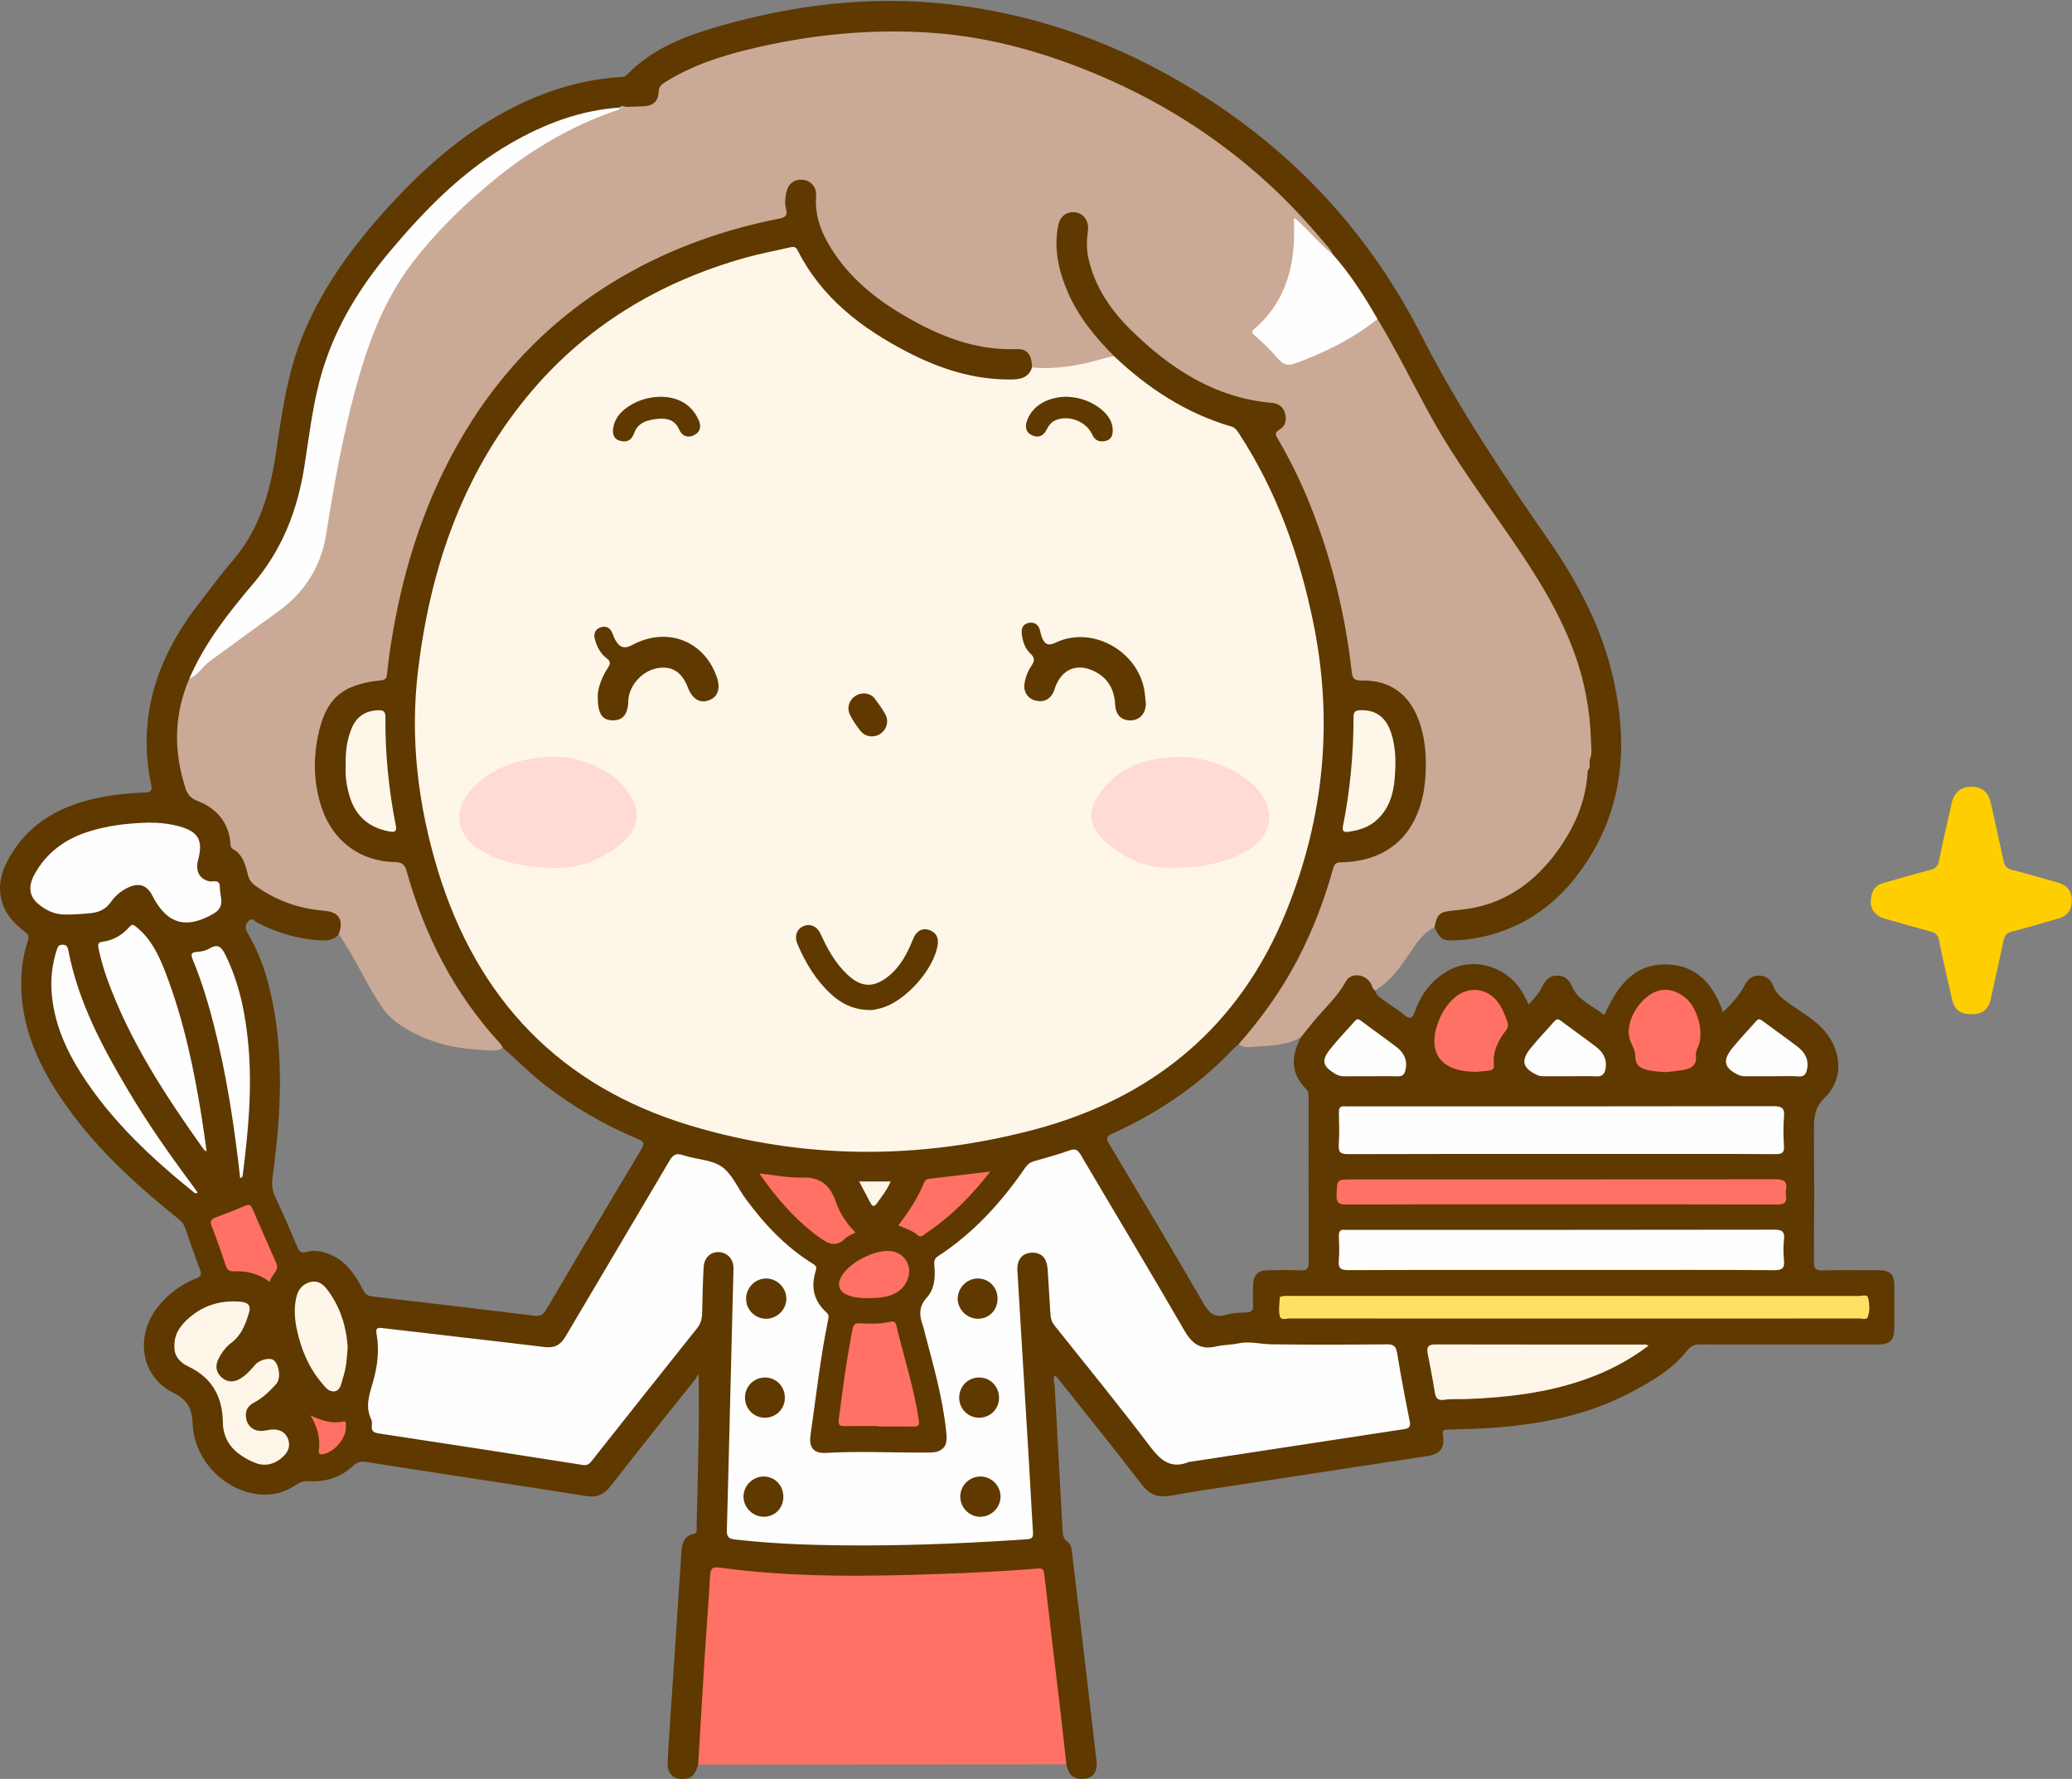 <?xml version="1.0" encoding="UTF-8"?>
<!DOCTYPE svg  PUBLIC '-//W3C//DTD SVG 1.1//EN'  'http://www.w3.org/Graphics/SVG/1.1/DTD/svg11.dtd'>
<svg version="1.1" viewBox="0 0 1151 988" xmlns="http://www.w3.org/2000/svg">
<rect x="0" y="0" width="1151" height="988" fill="#808080" stroke="none"/>
<defs>
<clipPath id="b">
<path d="m-0 988h1150.9v-987.49h-1150.9z"/>
</clipPath>
<clipPath id="a">
<path d="m-0 988h1150.9v-987.49h-1150.9z"/>
</clipPath>
</defs>
<g clip-path="url(#b)">
<path d="m1052.3 714.46c-0.05-6.855-2.16-8.959-9-8.992-10.32-0.051-20.66-0.192-30.98 0.079-3.84 0.1-4.69-1.129-4.67-4.796 0.16-24.654 0.18-49.31 0.02-73.964-0.04-6.677 0.58-11.958 6.19-17.398 11.1-10.775 9.11-28.263-2.9-39.585-5-4.71-10.94-8.146-16.484-12.112-3.79-2.71-7.709-5.389-9.409-10.043-1.354-3.709-3.93-5.746-7.829-5.839-3.925-0.094-6.446 2.016-8.17 5.481-2.816 5.66-7.156 10.1-11.918 14.82-5.382-15.432-14.6-26.126-31.313-26.476-18.737-0.393-27.65 12.655-34.62 28.154-6.363-5.278-14.626-8.03-18.107-16.159-1.55-3.619-3.964-5.729-7.863-5.82-3.926-0.092-6.513 1.985-8.154 5.493-1.847 3.947-4.702 7.167-7.889 10.533-1.17-2.261-2.164-4.355-3.309-6.365-8.368-14.696-27.319-20.391-41.455-12.375-8.926 5.062-14.949 12.778-18.311 22.286-1.589 4.494-2.84 5.021-6.426 1.981-3.285-2.785-7.111-4.921-10.584-7.497-2.105-1.562-4.482-2.969-5.319-5.746-0.588-4.75-3.003-8.124-7.741-9.235-4.47-1.049-7.932 0.946-10.989 5.881-3.078 4.968-6.663 9.503-10.851 13.597-4.76 4.654-9.012 9.751-12.49 15.453-0.067 0.109-0.123 0.218-0.188 0.327 0.432-0.104 0.865-0.206 1.297-0.312-5.752 10.382-6.113 20.259 2.865 29.167 1.392 1.382 1.229 2.975 1.229 4.616 2e-3 30.486-0.054 60.972 0.079 91.458 0.015 3.482-0.906 4.611-4.428 4.454-6.152-0.274-12.326-0.17-18.487-0.045-5.386 0.11-7.838 2.648-7.979 8.061-0.096 3.663-0.169 7.338 0.028 10.992 0.154 2.866-0.632 4.277-3.777 4.372-3.648 0.11-7.447 0.175-10.885 1.226-6.482 1.98-9.623-0.569-12.855-6.147-17.176-29.653-34.772-59.064-52.353-88.481-1.854-3.101-1.933-4.298 1.787-5.98 25.273-11.423 47.865-26.774 67.048-46.948 0.911-0.959 1.965-1.782 2.953-2.668 0.419 0.029 0.837 0.046 1.256 0.068 4.206-4.257 8.014-8.861 11.658-13.595 18.422-23.931 31.267-50.65 39.647-79.587 1.805-6.235 1.797-6.237 8.505-6.596 18.398-0.985 33.939-12.378 40.134-29.727 5.248-14.697 5.374-29.738 1.937-44.805-3.888-17.039-15.246-29.455-34.664-29.075-2.886 0.056-4.051-1.133-4.336-4.099-1.501-15.615-4.56-30.974-8.31-46.183-7.055-28.61-17.376-55.969-31.91-81.662-1.188-2.1-1.462-3.671 0.24-5.816 5.808-7.32 2.964-14.629-6.229-16.545-1.634-0.341-3.281-0.546-4.947-0.661-6.193-0.425-12.142-1.89-17.969-4.032-17.921-6.586-33.936-16.424-47.773-29.431-17.587-16.53-32.604-34.57-29.565-61.277 0.551-4.845-3.561-9.408-7.985-10.058-4.912-0.721-9.07 1.906-10.781 6.89-0.869 2.534-1.212 5.162-1.358 7.848-0.62 11.444 2.338 22.111 6.927 32.425 5.992 13.468 15.15 24.61 25.697 34.714 17.451 17.543 37.838 30.431 61.312 38.264 4.052 1.352 6.929 3.431 9.206 7.016 15.589 24.544 26.586 51.059 34.035 79.08 5.227 19.664 9.656 39.573 10.646 59.917 1.316 27.036-0.887 53.909-6.865 80.385-10.146 44.94-29.739 84.595-64.38 116-20.443 18.536-43.886 31.928-69.733 41.018-46.353 16.302-94.312 19.726-142.9 15.91-26.8-2.104-53.087-7.219-78.459-16.568-27.754-10.226-52.594-25.172-73.64-45.911-23.31-22.968-39.367-50.63-50.042-81.455-7.451-21.515-11.616-43.749-13.961-66.349-1.584-15.274-2.026-30.656-0.764-45.892 2.346-28.34 8.747-55.939 18.42-82.689 14.344-39.67 35.97-74.581 68.133-102.44 33.818-29.288 73.043-47.205 116.81-55.648 3.743-0.722 5.844 0.343 7.581 3.713 4.381 8.496 10.185 16.052 16.914 22.793 19.815 19.851 43.397 33.53 70.116 41.796 10.223 3.163 20.747 4.985 31.509 4.541 5.382-0.221 10.338-1.538 12.042-7.704 0.539-8.135-2.753-11.857-10.926-11.81-7.208 0.041-14.29-0.665-21.29-2.345-23.177-5.561-43.581-16.66-61.278-32.324-15.044-13.315-26.851-28.788-26.345-50.538 0.104-4.506-3.506-7.998-7.63-8.651-4.859-0.77-8.937 1.519-10.742 6.161-1.228 3.161-1.743 6.498-1.035 9.821 0.723 3.39-0.543 4.849-3.815 5.533-8.642 1.805-17.225 3.873-25.704 6.366-42.85 12.594-80.706 33.818-112.18 65.702-21.132 21.408-37.547 46.157-50.26 73.442-15.566 33.41-24.476 68.633-29.135 105.02-0.533 4.161-1.692 5.716-5.991 5.838-14.222 0.404-23.824 8.186-29.162 20.744-6.245 14.692-6.765 30.159-2.988 45.606 5.687 23.267 19.58 35.043 43.516 37.106 3.604 0.31 4.691 2.224 5.56 5.22 7.336 25.292 17.886 49.094 32.807 70.903 6.188 9.046 13.202 17.402 20.344 25.671 0.459-0.01 0.917-0.024 1.375-0.027 7.665 6.653 14.753 13.935 22.778 20.198 15.978 12.468 33.341 22.529 51.998 30.351 3.19 1.338 4.408 2.093 2.199 5.767-17.831 29.659-35.459 59.439-52.996 89.272-1.617 2.75-3.271 3.582-6.324 3.211-30.064-3.658-60.136-7.252-90.225-10.693-2.72-0.311-3.928-1.352-5.124-3.683-4.638-9.033-10.26-17.206-20.661-20.501-3.409-1.08-6.992-1.634-10.333-0.589-3.537 1.106-4.563-0.433-5.746-3.254-3.856-9.196-7.81-18.36-12.052-27.383-1.728-3.675-1.941-7.153-1.409-11.083 4.671-34.468 6.643-68.923-1.374-103.23-2.626-11.236-6.579-21.989-12.419-31.952-1.48-2.525-1.681-4.375 0.196-6.631 2.161-2.597 3.658-0.016 5.069 0.708 11.107 5.7 22.765 9.221 35.285 9.84 3.836 0.19 7.319-0.219 9.945-3.38 0.266 0.236 0.521 0.479 0.779 0.72 0.024-0.035 0.052-0.061 0.077-0.097 3.544-8.128 0.527-13.729-8.132-15.036-1.807-0.272-3.596-0.673-5.422-0.817-11.972-0.944-22.394-5.847-32.128-12.533-2.141-1.47-3.603-3.369-4.33-5.887-1.577-5.469-3.43-10.782-8.034-14.622-1.346-1.122-1.547-2.891-1.837-4.534-1.932-10.97-8.544-18.191-18.509-22.409-3.591-1.521-5.504-3.852-6.617-7.436-6.142-19.769-5.739-39.258 2.158-58.496 8.781-20.092 22.336-37.013 36.125-53.703 12.899-15.612 21.51-33.136 25.73-52.898 2.227-10.431 3.71-20.982 5.262-31.52 2.974-20.207 7.596-39.969 16.991-58.241 17.345-33.735 42.52-61.068 71.472-85.003 23.856-19.722 50.985-32.508 82.192-35.549 1.458-0.486 2.959-0.576 4.476-0.515 2.996-0.026 5.999 0.087 8.992-0.079 5.442-0.3 8.486-2.464 9.591-7.74 0.824-3.936 3.255-5.975 6.424-7.702 11.314-6.163 23.118-11.032 35.635-14.235 20.864-5.339 41.968-8.988 63.482-10.421 18.806-1.252 37.65-2.024 56.317 0.613 52.914 7.475 101.2 26.837 144.72 57.924 24.664 17.618 46.578 38.137 65.227 62.089 9.318 11.723 18.043 23.848 25.411 36.905 7.447 13 14.397 26.271 21.469 39.477 9.356 17.473 19.178 34.674 30.541 50.952 12.866 18.429 25.998 36.677 37.837 55.805 16.479 26.625 27.434 55.056 28.506 86.739-0.174 3.67 0.467 7.385-0.533 11.019-0.508 2.037-0.294 4.193-0.999 6.197-0.935 11.455-4.21 22.281-9.741 32.269-13.453 24.297-32.199 41.386-61.375 43.791-2.306 0.19-4.645 0.492-6.907 1.035-4.812 1.155-7.184 5.139-6.107 10.03 2.812 6.499 4.74 7.708 11.854 7.257 2.988-0.19 5.995-0.349 8.943-0.826 30.287-4.907 51.934-22.259 67.014-48.051 17.681-30.243 19.02-62.836 11.549-96.229-6.31-28.21-19.514-53.387-35.822-76.875-25.637-36.927-50.555-74.188-71.045-114.36-27.252-53.434-66.198-96.778-116.44-129.76-44.396-29.143-92.918-47.799-145.66-53.783-43.283-4.911-86.076 0.189-127.93 12.243-18.813 5.418-36.976 12.374-51.064 26.889-1.188 1.224-2.594 1.253-4.107 1.352-18.311 1.205-35.709 6.013-52.359 13.58-27.581 12.535-50.501 31.302-71.132 53.189-21.375 22.677-40.23 47.013-52.288 76.095-8.963 21.618-11.919 44.567-15.368 67.416-3.254 21.553-9.481 41.791-24.151 58.708-6.429 7.414-12.187 15.41-18.234 23.154-23.364 29.92-34.646 63.022-26.605 101.2 0.581 2.759-0.248 3.846-3.247 3.952-10.155 0.36-20.247 1.448-30.149 3.848-19.997 4.848-36.255 15.121-46.219 33.549-8.336 15.416-4.814 29.525 9.314 39.889 2.186 1.603 2.469 2.837 1.659 5.329-2.007 6.176-3.2 12.548-3.515 19.078-1.174 24.347 7.385 45.69 20.36 65.598 17.772 27.269 41.329 49.04 66.506 69.215 1.884 1.51 3.343 3.084 4.138 5.392 2.65 7.704 5.272 15.421 8.188 23.026 1.086 2.834 0.514 3.898-2.288 5.009-8.185 3.245-15.087 8.395-20.699 15.224-13.073 15.908-10.728 39.176 8.95 48.656 7.321 3.527 9.7 9.056 9.962 16.75 0.612 17.894 14.31 34.106 31.786 38.352 9.228 2.242 17.88 0.906 25.746-4.452 2.175-1.482 4.203-2.148 6.896-1.979 9.384 0.59 17.84-2.138 24.775-8.541 2.229-2.058 4.244-2.641 7.086-2.178 11.818 1.924 23.659 3.71 35.494 5.533 28.939 4.458 57.894 8.813 86.805 13.439 6.008 0.962 9.947-0.836 13.673-5.632 15.529-19.989 31.389-39.722 47.171-59.513 0.595-0.747 0.775-2.337 1.7-2.052 0 11.08 0.138 21.892-0.031 32.699-0.27 17.31-0.73 34.618-1.153 51.926-0.033 1.333 0.663 3.028-1.628 3.543-5.163 1.161-6.457 5.029-6.764 9.737-1.815 27.903-3.72 55.8-5.577 83.699-0.741 11.128-1.56 22.252-2.106 33.389-0.338 6.874 3.581 10.166 10.327 9.149 4.484-0.676 5.467-4.323 6.625-7.82 1.151-1.116 1.519-2.544 1.605-4.077 0.857-15.441 2.12-30.855 3.045-46.29 1.024-17.098 2.422-34.172 3.314-51.28 0.311-5.971 1.146-6.337 7.217-5.563 17.674 2.254 35.413 3.491 53.24 3.645 37.946 0.327 75.86-0.269 113.73-2.977 8.19-0.586 8.239-0.24 9.226 7.876 3.779 31.062 7.289 62.155 11.146 93.207 0.239 1.931-0.051 4.089 2.009 5.347 0.968 3.819 2.18 7.439 6.93 7.943 7.029 0.746 10.64-2.734 9.799-10.027-4.418-38.309-8.958-76.603-13.484-114.9-0.293-2.473-0.516-5.203-2.69-6.769-2.392-1.723-2.542-4.004-2.678-6.533-1.446-26.89-2.934-53.778-4.41-80.666-0.453-1.675-0.889-3.349 0.136-4.983 0.485 0.421 1.052 0.778 1.445 1.273 15.644 19.684 31.48 39.221 46.775 59.173 4.501 5.871 9.264 7.517 16.286 6.239 14.066-2.559 28.238-4.54 42.374-6.705 33.375-5.11 66.757-10.167 100.13-15.295 7.032-1.08 9.772-4.514 8.555-11.302-0.536-2.993 0.362-3.29 2.882-3.363 8.98-0.26 17.976-0.451 26.927-1.164 26.237-2.091 51.719-7.257 75.199-19.819 11.329-6.06 22.497-12.495 30.558-22.835 2.141-2.746 4.216-3.511 7.439-3.502 32.818 0.095 65.637 0.071 98.457 0.048 7.01-5e-3 9.28-2.285 9.32-9.254 0.04-7.662 0.06-15.326-0.01-22.989" fill="#5F3900"/>
</g>
<path d="m188.16 518.9c2.865-8.11 0.232-12.43-8.243-13.11-13.918-1.118-26.542-5.631-37.904-13.769-2.269-1.625-3.618-3.437-4.336-6.282-1.372-5.431-2.75-11.098-8.278-14.201-1.416-0.794-1.274-2.146-1.405-3.476-1.156-11.658-7.801-19.183-18.356-23.279-3.666-1.422-5.478-3.509-6.649-7.145-6.618-20.551-6.392-40.784 2.18-60.754 12.506-14.926 29.805-23.806 44.844-35.535 6.432-5.016 12.865-9.96 18.133-16.32 6.743-8.141 9.765-17.81 11.523-27.833 4.805-27.377 9.481-54.768 16.609-81.67 5.526-20.857 13.157-40.842 24.232-59.443 5.314-8.924 11.877-16.908 18.836-24.503 22.877-24.972 48.447-46.623 79.075-61.634 7.871-3.858 15.678-8.172 24.586-9.45 1.592-0.3 3.017-1.311 4.727-1.13 3.155-0.099 6.31-0.192 9.465-0.297 5.521-0.184 8.494-2.672 8.69-8.08 0.104-2.866 1.595-4.087 3.635-5.369 14.258-8.962 29.964-14.174 46.194-18.139 33.68-8.228 67.901-11.676 102.4-9.215 32.374 2.31 63.405 11.217 93.233 23.941 36.291 15.479 68.9 36.632 97.583 63.864 10.648 10.109 20.337 21.017 29.744 32.225 0.725 0.865 1.145 1.987 1.706 2.989-2.62 0.482-3.866-1.584-5.351-3.027-4.852-4.719-9.592-9.554-14.961-14.903 0.48 10.255-0.442 19.584-2.855 28.763-2.948 11.213-8.444 20.945-16.89 28.868-2.679 2.514-3.317 4.172 0.039 6.533 3.693 2.597 6.401 6.239 9.269 9.701 4.288 5.178 4.865 5.252 10.988 2.914 13.872-5.297 27.066-11.896 39.329-20.317 1.607-1.104 3.04-2.659 5.227-2.674 10.675 17.638 19.734 36.161 29.678 54.199 13.605 24.679 30.537 47.145 46.353 70.356 13.602 19.961 26.264 40.437 34.231 63.438 5.035 14.535 7.715 29.513 8.285 44.875-0.774 3.567 0.045 7.201-0.456 10.78-1.81 2.156-0.067 4.956-1.309 7.216-0.825 16.798-7.267 31.547-17.019 44.884-11.741 16.059-26.773 27.531-46.776 31.38-3.732 0.719-7.534 1.124-11.323 1.479-7.094 0.665-8.661 2.052-9.946 9.242-5.985 2.842-9.538 8.101-13.074 13.322-5.597 8.265-11.143 16.547-20.008 21.804-1.42-0.85-1.515-2.464-2.208-3.745-2.947-5.448-11.075-6.55-13.96-1.328-4.737 8.572-11.882 14.978-17.994 22.313-2.318 2.781-4.537 5.645-6.8 8.472-7.921 4.923-16.935 4.873-25.755 5.475-3.007 0.206-6.305 0.885-9.02-1.398 12.554-14.302 23.629-29.637 32.481-46.524 8.529-16.269 15.087-33.32 19.986-51.001 0.703-2.534 1.672-3.414 4.324-3.464 30.781-0.569 45.439-20.93 46.982-48.138 0.586-10.343-0.018-20.604-3.629-30.513-5.383-14.771-16.076-22.608-31.835-22.32-4.621 0.085-5.131-1.507-5.595-5.56-3.608-31.516-11.102-62.107-22.867-91.608-5.062-12.692-11.039-24.943-17.914-36.753-1.189-2.042-2.435-3.682 0.755-5.451 3.536-1.961 4.031-5.712 2.995-9.256-1.009-3.446-3.613-5.248-7.427-5.583-31.355-2.754-56-18.877-77.733-40.086-11.409-11.134-20.406-24.144-23.986-40.174-1.143-5.114-0.962-10.24-0.286-15.376 0.665-5.046-2.152-9.403-6.583-10.106-4.91-0.779-8.753 1.819-9.826 6.942-2.74 13.086 0.121 25.458 5.277 37.415 5.89 13.663 15.211 24.911 25.577 35.372-0.949 1.587-2.67 1.828-4.201 2.379-11.485 4.135-23.503 5.208-35.541 6.126-2.202 0.168-4.314-0.18-5.77-2.148-0.031-7.046-2.635-10.424-8.573-10.191-23.436 0.917-44.005-7.679-63.548-19.269-15.46-9.168-29.154-20.502-38.969-35.876-5.829-9.132-9.709-18.869-8.836-30.061 0.362-4.646-2.878-8.329-7.062-8.796-4.892-0.545-8.31 1.932-9.434 6.787-0.723 3.122-0.96 6.264-0.206 9.392 0.755 3.131 0.18 4.556-3.53 5.291-30.394 6.016-59.323 16.113-86.287 31.595-40.146 23.049-71.065 55.135-93.486 95.476-19.128 34.416-30.339 71.499-36.333 110.27-0.812 5.251-1.504 10.527-2.026 15.814-0.222 2.241-1.004 3.105-3.313 3.34-21.745 2.208-30.85 10.134-35.091 31.217-2.695 13.401-2.227 26.778 2.238 39.877 6.185 18.146 21.315 29.495 40.586 29.854 3.918 0.073 5.485 1.435 6.495 5.036 10.034 35.792 26.507 68.119 51.884 95.603 0.657 0.712 1.061 1.658 1.583 2.495-3.487 2.346-7.441 1.353-11.122 1.195-16.166-0.69-31.509-4.41-45.238-13.429-4.054-2.665-7.635-5.796-10.444-9.828-9.11-13.077-15.149-27.976-24.392-40.969" fill="#CAAA96"/>
<g clip-path="url(#a)">
<path d="m387.85 980c1.172-19.583 2.296-39.17 3.533-58.749 0.965-15.271 2.177-30.526 3.042-45.801 0.229-4.056 0.951-5.447 5.681-4.8 41.216 5.64 82.631 4.892 124.07 3.423 17.459-0.618 34.893-1.501 52.3-2.937 2.234-0.184 3.277 0.198 3.567 2.719 2.913 25.272 5.967 50.528 8.94 75.794 1.185 10.073 2.268 20.158 3.399 30.239-51.215 0.034-102.43 0.07-153.65 0.101-16.962 0.011-33.923 8e-3 -50.884 0.011" fill="#FF7164"/>
<path d="m1150.9 500.29c-0.03 5.091-2.44 8.38-7.41 9.82-8.62 2.496-17.21 5.086-25.91 7.266-2.94 0.74-4 2.269-4.57 4.943-2.33 10.883-4.77 21.738-7.17 32.605-1.26 5.73-4.49 8.306-10.57 8.383-6.09 0.077-9.54-2.393-10.83-8.019-2.53-11.01-5.1-22.014-7.32-33.088-0.6-2.986-2-4.132-4.69-4.854-8.66-2.323-17.27-4.826-25.89-7.292-4.66-1.333-7.71-5.146-7.34-9.896 0.36-4.486 1.89-8.392 7-9.768 8.66-2.333 17.23-5.001 25.92-7.218 2.97-0.758 4.4-1.916 5.03-5.09 2.12-10.754 4.63-21.433 7.04-32.131 1.34-5.981 5.37-9.182 11.21-9.018 5.81 0.164 9.21 3.152 10.54 9.186 2.35 10.71 4.78 21.404 7.06 32.127 0.58 2.723 1.8 4.16 4.7 4.881 8.53 2.128 16.97 4.653 25.44 7.042 5.2 1.466 7.78 4.848 7.76 10.121" fill="#FFCE00"/>
</g>
<path d="m573.27 204.08c13.428 1.21 26.428-1.007 39.235-4.849 2.059-0.618 4.186-1.008 6.28-1.506 18.845 17.907 40.104 31.819 65.269 39.181 2.217 0.648 3.157 2.232 4.247 3.899 20.88 31.92 33.378 67.095 41.089 104.25 11.471 55.276 6.159 109.14-14.886 161.12-26.012 64.25-74.402 104.01-140.79 121.4-63.443 16.617-127.27 16.479-190.28-2.475-72.268-21.738-118.47-70.155-140.29-141.99-10.951-36.046-15.433-73.097-10.944-110.54 6.686-55.78 24.086-107.73 60.286-151.92 31.953-39.007 73.125-63.838 121.33-77.462 8.147-2.303 16.517-3.814 24.769-5.753 1.917-0.45 3.358-0.664 4.498 1.595 13.291 26.321 35.463 43.241 60.852 56.415 17.882 9.279 36.805 15.447 57.291 15.321 5.181-0.031 10.139-0.67 12.054-6.687" fill="#FEF7E9"/>
<path d="m480.65 858.3c-24.148 0.01-48.262-0.538-72.296-3.292-3.743-0.428-4.674-1.593-4.577-5.16 1.072-39.27 2.002-78.543 2.978-117.82 0.227-9.152 0.508-18.304 0.708-27.457 0.112-5.109-3.194-8.856-7.941-9.157-4.677-0.297-8.358 2.985-8.644 8.26-0.459 8.471-0.69 16.958-0.833 25.441-0.055 3.264-0.742 5.974-2.887 8.654-19.564 24.443-38.991 48.996-58.421 73.546-1.321 1.67-2.492 2.68-4.947 2.294-37.793-5.938-75.599-11.802-113.43-17.523-2.978-0.45-4.137-1.407-3.81-4.352 0.125-1.131 0.133-2.463-0.342-3.443-3.474-7.163-1.047-13.843 0.979-20.817 2.515-8.658 3.621-17.624 1.994-26.66-0.534-2.968 0.187-3.596 3.246-3.232 30.076 3.582 60.182 6.909 90.252 10.538 5.446 0.658 8.733-1.226 11.43-5.802 19.182-32.536 38.553-64.959 57.697-97.517 2.007-3.412 3.635-4.615 7.74-3.215 7.06 2.408 15.539 2.332 21.321 6.335 5.768 3.993 8.871 11.775 13.291 17.788 10.433 14.194 22.333 26.905 37.487 36.21 1.674 1.027 2.155 1.848 1.494 3.902-2.861 8.894-1.095 16.779 5.991 23.115 1.436 1.284 1.214 2.522 0.907 4.007-4.377 21.205-6.716 42.721-9.797 64.125-0.995 6.905 1.757 10.228 8.696 9.825 18.483-1.072 36.967-0.03 55.449-0.191 2.668-0.023 5.429 0.137 7.82-1.181 4.105-2.264 3.83-6.126 3.437-10.088-1.863-18.803-7.091-36.87-11.867-55.039-0.337-1.285-0.563-2.611-1.02-3.852-2.097-5.694-2.635-10.69 2.116-15.95 4.372-4.842 4.833-11.545 4.133-18.018-0.234-2.17 0.076-3.623 2.133-4.961 19.719-12.83 35.167-29.918 48.403-49.142 1.316-1.91 2.792-3.01 5.041-3.629 6.568-1.808 13.143-3.66 19.554-5.946 3.214-1.145 4.571-0.327 6.218 2.472 19.162 32.546 38.684 64.883 57.575 97.584 4.297 7.437 9.06 10.873 17.58 8.845 4.024-0.957 8.297-0.84 12.348-1.711 6.306-1.357 12.422 0.446 18.613 0.521 21.324 0.26 42.653 0.201 63.978 7e-3 3.833-0.035 5.052 1.171 5.657 4.873 2.068 12.636 4.451 25.224 6.984 37.775 0.631 3.125-0.307 4.024-3.159 4.456-39.638 6.009-79.265 12.087-118.9 18.146-0.164 0.025-0.35-0.023-0.496 0.037-9.917 4.077-15.635-0.588-21.577-8.444-17.171-22.707-35.186-44.778-52.955-67.03-1.553-1.944-2.324-3.916-2.464-6.321-0.484-8.305-1.066-16.604-1.552-24.909-0.38-6.5-3.454-9.772-9.026-9.475-5.204 0.278-8.163 3.912-7.796 10.098 2.138 36.05 4.368 72.094 6.533 108.14 0.748 12.46 1.333 24.93 2.135 37.386 0.202 3.134-1.37 3.391-3.882 3.562-29.736 2.023-59.496 3.329-89.306 3.385" fill="#FEFEFE"/>
<path d="m866.91 640.89c-39.319 0-78.638-0.063-117.96 0.095-4.045 0.016-5.554-0.798-5.264-5.109 0.403-5.97 0.2-11.991 0.058-17.985-0.06-2.561 0.741-3.754 3.392-3.441 0.821 0.097 1.664 0.011 2.497 0.011 78.471 0 156.94 0.047 235.41-0.116 4.801-9e-3 6.4 1.1 5.972 5.979-0.464 5.291-0.357 10.669-0.019 15.979 0.238 3.741-0.87 4.707-4.638 4.681-25.823-0.18-51.648-0.094-77.471-0.094h-41.985" fill="#FEFEFE"/>
<path d="m344.06 60.773c-28.053 9.274-52.66 24.508-74.948 43.645-14.671 12.595-28.375 26.205-40.112 41.607-16.221 21.286-25.086 45.951-31.906 71.482-6.95 26.019-11.66 52.498-15.887 79.056-2.941 18.481-12.165 32.721-27.28 43.493-12.455 8.877-24.711 18.032-37.127 26.965-4.149 2.986-6.668 7.856-11.625 9.861 8.559-19.807 21.75-36.587 35.542-52.794 16.094-18.912 24.547-40.807 28.354-64.948 2.874-18.22 4.873-36.622 10.373-54.339 7.573-24.394 20.765-45.645 37.048-65.049 19.559-23.309 40.71-44.924 67.399-60.272 18.659-10.73 38.416-18.234 60.125-19.726 0.256 0.216 0.347 0.439 0.275 0.669-0.073 0.233-0.15 0.35-0.231 0.35" fill="#FEFEFE"/>
<path d="m867.19 705.31c-39.319 0-78.639-0.07-117.96 0.1-4.305 0.018-5.963-0.913-5.531-5.445 0.425-4.458 0.2-8.992 0.052-13.486-0.083-2.529 0.68-3.799 3.369-3.449 0.655 0.085 1.331 0.01 1.998 0.01 78.805 0 157.61 0.039 236.42-0.103 4.349-8e-3 5.977 0.923 5.472 5.438-0.423 3.785-0.371 7.682-0.011 11.479 0.404 4.258-0.77 5.615-5.35 5.578-29.321-0.239-58.645-0.122-87.968-0.122h-30.489" fill="#FEFEFE"/>
<path d="m82.267 456.87c5.86-0.058 11.643 0.54 17.295 2.075 10.637 2.888 13.373 7.753 10.528 18.519-1.674 6.339 0.585 10.626 6.109 11.985 2.218 0.546 5.946-1.611 5.92 3.4-0.027 5.141 3.371 10.582-3.411 14.53-14.45 8.412-25.637 6.782-34.17-10.139-2.559-5.075-6.597-6.923-11.879-4.934-4.653 1.753-8.408 4.829-11.23 8.83-2.73 3.872-6.304 5.493-10.898 5.993-4.813 0.524-9.606 0.801-14.437 0.786-5.996-0.019-11.004-2.499-15.332-6.338-4.523-4.012-5.159-9.45-1.606-15.964 6.544-11.993 16.875-19.514 29.689-23.644 10.839-3.494 22.072-4.775 33.422-5.099" fill="#FEFEFE"/>
<path d="m874.48 732.29c-52.628-1e-3 -105.26 0.013-157.88-0.053-1.966-2e-3 -5.104 1.262-5.685-1.326-0.743-3.311-0.182-6.93 1e-3 -10.406 0.015-0.295 1.397-0.654 2.171-0.741 1.152-0.13 2.328-0.049 3.494-0.049 105.26-1e-3 210.51-6e-3 315.77 0.044 1.86 1e-3 4.86-1.097 5.38 1.014 0.83 3.453 1.09 7.346-0.23 10.773-0.6 1.565-3.04 0.712-4.63 0.713-47.964 0.037-95.929 0.031-143.89 0.031h-14.49" fill="#FEE164"/>
<path d="m867.29 668.88c-39.795 0-79.591-0.082-119.38 0.115-4.514 0.022-5.6-1.248-5.437-5.556 0.318-8.399 0.073-8.409 8.558-8.409 78.258 0 156.52 0.043 234.78-0.104 4.806-9e-3 7.319 0.822 6.295 6.138-0.185 0.963-0.162 2.015-3e-3 2.988 0.653 3.993-1.041 4.93-4.918 4.916-39.961-0.143-79.923-0.088-119.88-0.088" fill="#FF7164"/>
<path d="m114.8 639.5c-0.772-0.505-1.298-0.679-1.557-1.043-21.188-29.736-41.19-60.149-53.713-94.791-1.979-5.475-3.538-11.078-4.769-16.783-0.473-2.195-0.42-3.534 2.14-3.855 6.065-0.763 10.996-3.721 14.971-8.22 1.474-1.669 2.1-1.38 3.761-0.05 8.402 6.725 12.685 15.927 16.403 25.631 9.874 25.767 15.591 52.559 19.945 79.696 1.017 6.335 1.849 12.699 2.819 19.415" fill="#FEFEFE"/>
<path d="m765.18 177.14c-12.214 9.974-26.11 16.979-40.655 22.757-10.568 4.199-10.533 3.985-18.13-4.616-2.846-3.222-6.195-6.002-9.35-8.945-1.142-1.065-2.317-1.851-0.455-3.455 18.863-16.244 23.377-37.702 22.132-61.233-5e-3 -0.082 0.22-0.177 0.567-0.439 7.433 6.205 13.349 14.107 21.09 20.066 9.743 10.942 17.516 23.235 24.801 35.865" fill="#FEFEFE"/>
<path d="m915.86 747.27c-11.048 8.415-22.754 14.393-35.302 18.812-21.414 7.539-43.654 10.104-66.176 10.936-3.991 0.148-8.041-0.191-11.962 0.385-3.705 0.544-4.87-0.77-5.399-4.188-1.12-7.222-2.588-14.392-3.948-21.576-0.615-3.247 0.128-4.978 3.973-4.969 38.967 0.089 77.935 0.059 116.9 0.079 0.424 1e-3 0.848 0.223 1.912 0.521" fill="#FEF7E9"/>
<path d="m96.869 747.68c-0.148-6.471 2.943-10.841 6.842-14.555 8.297-7.902 18.341-11.143 29.742-10.193 3.961 0.33 6.261 1.703 4.805 6.389-1.95 6.273-4.159 12.226-9.706 16.39-3.229 2.425-5.603 5.706-7.351 9.349-1.802 3.754-1.066 7.264 1.978 9.973 3.08 2.74 6.706 2.786 10.181 0.704 3.314-1.986 5.912-4.819 8.389-7.77 2.378-2.834 8.192-4.202 10.272-2.547 3.191 2.539 4.095 10.256 1.469 13.152-3.695 4.074-7.54 7.908-12.566 10.484-3.86 1.978-5.163 5.504-3.96 9.733 1.162 4.079 4.835 6.376 9.243 5.873 1.807-0.206 3.597-0.722 5.402-0.755 3.814-0.071 6.88 1.468 8.342 5.14 1.448 3.636 0.376 6.893-2.326 9.575-4.569 4.534-10.249 6.128-16.069 3.731-9.903-4.077-17.606-10.676-17.761-22.413-0.19-14.419-6.109-24.843-19.284-31.083-4.848-2.297-7.879-6.077-7.642-11.177" fill="#FEF7E9"/>
<path d="m109.78 662.37c-1.03 0.688-1.546 0.281-2.078-0.149-23.536-19.02-45.566-39.499-62.091-65.173-9.103-14.144-15.783-29.253-16.964-46.337-0.546-7.898 0.465-15.597 2.871-23.13 0.529-1.655 1.042-2.962 3.3-2.907 2.235 0.055 2.768 1.194 3.118 3.024 5.459 28.599 18.912 53.806 33.58 78.449 10.82 18.177 22.975 35.472 35.609 52.431 0.928 1.245 1.784 2.545 2.655 3.792" fill="#FEFEFE"/>
<path d="m488.03 792.01c-6.325 0-12.651-0.095-18.973 0.045-2.663 0.059-3.499-0.839-3.157-3.478 2.201-16.972 4.437-33.932 7.756-50.736 0.53-2.682 1.739-2.989 4.055-2.881 5.635 0.265 11.293 0.453 16.855-0.888 1.691-0.408 2.846-0.07 3.314 1.9 4.181 17.601 9.846 34.845 12.53 52.813 0.422 2.821-0.287 3.532-2.921 3.492-6.485-0.101-12.972-0.033-19.459-0.033v-0.234" fill="#FF7164"/>
<path d="m133.42 654.3c-3.182-28.455-7.408-56.557-14.409-84.175-3.147-12.413-6.807-24.675-11.673-36.536-1.174-2.861-1.932-4.832 2.479-4.975 2.254-0.072 4.724-0.751 6.662-1.893 4.849-2.858 6.692-0.528 8.765 3.68 7.782 15.794 11.131 32.656 12.714 49.974 2.21 24.184-0.032 48.194-3.118 72.158-0.078 0.606-0.013 1.347-1.42 1.767" fill="#FEFEFE"/>
<path d="m925.23 595.45c-3.147-0.303-5.991-0.37-8.749-0.892-4.417-0.836-8.141-2.287-8.074-8.085 0.028-2.497-1.3-5.126-2.425-7.498-3.368-7.102 0.426-18.305 8.703-25.15 6.691-5.534 14.201-5.485 21.33 0.139 6.852 5.406 10.607 18.943 7.504 26.797-0.666 1.685-1.635 3.557-1.437 5.222 0.719 6.076-3.013 7.68-7.788 8.392-3.109 0.464-6.244 0.747-9.064 1.075" fill="#FF7164"/>
<path d="m775.12 425.2c-0.257 10.963-1.347 21.663-9.937 29.863-4.541 4.335-10.183 6.065-16.233 6.921-2.968 0.421-3.383-0.888-2.884-3.394 3.98-19.97 5.825-40.155 5.832-60.505 0-2.54 0.748-3.481 3.339-3.625 7.813-0.435 13.568 2.922 16.623 10.172 0.835 1.982 1.511 4.065 1.975 6.166 1.043 4.729 1.465 9.536 1.285 14.402" fill="#FEF7E9"/>
<path d="m819.97 595.27c-20.075 0.045-27.598-11.143-20.656-28.553 1.873-4.698 4.517-8.848 8.281-12.266 8.107-7.363 19.315-5.927 25.322 3.324 1.903 2.931 3.166 6.175 4.357 9.466 0.702 1.942 0.554 3.376-0.714 5.018-4.364 5.65-7.484 11.82-6.686 19.246 0.259 2.416-1.248 2.871-2.906 3.099-2.79 0.384-5.612 0.541-6.998 0.666" fill="#FF7164"/>
<path d="m192.06 425.51c-0.274-7.544 0.551-14.436 3.271-20.994 2.691-6.489 7.578-9.785 14.652-10.048 2.865-0.107 4.138 0.473 4.111 3.768-0.169 20.321 1.836 40.459 5.798 60.389 0.664 3.34-0.807 3.635-3.45 3.168-11.392-2.013-18.932-8.459-22.237-19.556-1.664-5.586-2.549-11.343-2.145-16.727" fill="#FEF7E9"/>
<path d="m193.14 748.06c-0.39 6.569-0.915 12.212-2.743 17.602-0.922 2.72-1.16 6.57-4.615 7.062-3.177 0.452-5.252-2.534-7.161-4.797-7.246-8.589-11.367-18.656-13.716-29.545-1.243-5.761-1.608-11.561-0.422-17.33 0.924-4.498 3.334-8.002 8.17-9.084 4.76-1.063 7.55 2.016 9.902 5.284 6.798 9.444 9.901 20.179 10.585 30.808" fill="#FEF7E9"/>
<path d="m475.22 684.45c-2.285 1.32-4.308 2.008-5.669 3.361-4.979 4.948-9.201 3.18-14.158-0.399-13.253-9.567-23.758-21.578-33.59-35.706 8.455 0.881 16.089 2.503 23.665 2.263 10.256-0.324 15.665 4.218 18.858 13.516 2.145 6.247 5.806 11.927 10.894 16.965" fill="#FF7164"/>
<path d="m984.21 597.73c-4.656-1e-3 -9.313 6e-3 -13.969-5e-3 -1.486-4e-3 -2.928 8e-3 -4.374-0.663-7.955-3.693-9.207-7.877-3.764-14.695 4.243-5.315 9.015-10.206 13.505-15.326 1.12-1.278 1.993-1.18 3.313-0.192 6.513 4.875 13.178 9.548 19.644 14.484 4.087 3.116 6.377 7.215 5.237 12.597-0.52 2.45-1.46 4.101-4.632 3.889-4.966-0.331-9.971-0.088-14.96-0.089" fill="#FEFEFE"/>
<path d="m761.41 597.73c-4.818 1e-3 -9.637-0.038-14.455 0.021-1.881 0.022-3.546-0.35-5.191-1.344-7.153-4.324-7.951-7.35-2.754-13.875 4.233-5.315 8.979-10.22 13.488-15.316 0.967-1.094 1.75-1.652 3.273-0.501 6.615 5.002 13.426 9.747 20.009 14.79 4.096 3.137 6.213 7.303 4.999 12.66-0.533 2.355-1.633 3.732-4.418 3.62-4.977-0.199-9.967-0.056-14.951-0.055" fill="#FEFEFE"/>
<path d="m872.09 597.73c-4.653 0-9.305 2e-3 -13.957-1e-3 -1.49-1e-3 -2.923-0.034-4.357-0.721-7.943-3.804-9.101-7.84-3.6-14.723 4.138-5.179 8.792-9.943 13.164-14.939 1.16-1.325 2.05-1.689 3.67-0.462 6.479 4.906 13.161 9.547 19.609 14.494 3.72 2.853 6.038 6.554 5.35 11.615-0.445 3.275-1.708 5.035-5.429 4.808-4.801-0.292-9.632-0.071-14.45-0.071" fill="#FEFEFE"/>
<path d="m149.94 711.98c-6.287-4.641-12.811-6.195-19.79-5.917-2.485 0.099-3.881-0.535-4.727-3.109-2.429-7.395-5.02-14.746-7.841-22-1.068-2.746-0.287-3.887 2.19-4.814 5.586-2.089 11.162-4.219 16.652-6.544 2.059-0.872 2.905-0.388 3.74 1.546 4.398 10.193 8.941 20.324 13.361 30.508 1.89 4.356-3.082 6.181-3.585 10.33" fill="#FF7164"/>
<path d="m550.09 650.66c-10.82 14.051-22.512 25.471-36.28 34.714-1.14 0.765-2.311 2.107-3.947 0.672-3.05-2.676-6.945-3.775-10.87-5.481 5.818-7.587 10.942-15.328 14.439-24.021 0.486-1.208 1.308-1.711 2.627-1.862 11.022-1.261 22.036-2.594 34.031-4.022" fill="#FF7164"/>
<path d="m482.52 720.97c-4.018 0.037-8.002-0.232-11.773-1.752-4.431-1.785-5.777-5.404-3.692-9.688 3.95-8.116 19.47-16.113 28.369-14.619 4.933 0.828 8.645 4.376 9.461 9.043 0.907 5.188-1.913 11.01-6.899 13.922-4.779 2.791-10.136 2.951-15.466 3.094" fill="#FF7164"/>
<path d="m172.51 786.08c5.849 2.718 11.513 4.787 17.863 3.442 2.44-0.517 1.69 1.437 1.761 2.498 0.442 6.531-6.41 14.68-12.93 15.666-2.003 0.303-2.298-0.558-2.084-2.158 0.937-7.016-0.964-13.338-4.61-19.448" fill="#FF7164"/>
<path d="m494.75 656.16c-1.948 4.658-4.973 8.362-7.706 12.255-1.557 2.216-2.598 1.354-3.545-0.411-2.021-3.765-3.992-7.556-6.25-11.844h17.501" fill="#FDF6E9"/>
<path d="m882.84 421.03c0.493-3.658-0.639-7.447 0.892-11.019 0.056 4.041 0.971 8.126-0.64 12.078-0.355-0.164-0.511-0.376-0.468-0.635 0.048-0.283 0.119-0.424 0.216-0.424" fill="#CAAA96"/>
<path d="m882.84 421.03c0.083 0.353 0.167 0.705 0.252 1.059-0.353 1.977 0.698 4.221-1.126 5.918 0.216-2.335-0.821-4.827 0.874-6.977" fill="#CAAA96"/>
<path d="m344.06 60.773c-0.014-0.34-0.029-0.679-0.044-1.019 1.124-1.269 2.445-0.665 3.728-0.391-1.23 0.471-2.457 0.941-3.684 1.41" fill="#B0C1D3"/>
<path d="m306.41 482c-14.581-0.505-28.774-2.555-41.224-11.02-12.391-8.427-13.365-21.763-3.098-32.799 10.098-10.854 22.653-15.639 36.975-17.394 14.447-1.77 27.689 1.094 39.761 9.092 5.642 3.737 9.964 8.924 12.926 14.94 4.596 9.334 1.104 18.468-9.441 25.906-10.019 7.066-19.681 11.677-35.899 11.275" fill="#FFDBD4"/>
<path d="m652.38 481.91c-13.27 0.841-25.64-3.908-36.369-12.697-12.581-10.306-13.212-20.333-0.798-33.883 8.944-9.763 20.705-13.442 33.821-14.651 15.113-1.393 28.577 2.367 40.991 10.381 7.074 4.567 12.832 10.706 14.746 19.254 1.838 8.204-3.052 16.995-11.485 21.917-11.101 6.478-24.341 9.679-40.906 9.679" fill="#FFDBD4"/>
<path d="m332.03 386.27c0.109-3.695 1.977-9.853 5.647-15.361 1.459-2.19 1.664-3.516-0.642-5.277-3.544-2.708-5.568-6.559-6.637-10.871-0.757-3.057 0.39-5.401 3.315-6.362 2.895-0.951 5.199 0.13 6.395 3.124 0.553 1.386 1.074 2.808 1.816 4.094 2.412 4.176 5.065 4.874 9.327 2.583 19.057-10.245 39.571-2.599 46.806 17.445 2.334 6.468 0.897 11.222-3.986 13.183-5.146 2.066-9.501-0.5-11.98-7.059-3.132-8.287-8.596-11.908-16.28-10.789-8.523 1.24-15.948 8.971-16.773 17.473-0.048 0.495-0.017 0.998-0.04 1.496-0.321 7.016-3.234 10.313-8.932 10.116-5.578-0.193-8.133-3.627-8.036-13.795" fill="#5F3900"/>
<path d="m636.52 390.63c0.05 5.264-3.08 9.103-7.921 9.428-5.339 0.359-8.828-2.71-9.143-8.807-0.434-8.395-3.977-14.67-11.527-18.421-9.511-4.726-17.913-1.32-21.677 8.622-0.411 1.085-0.661 2.248-1.194 3.265-2.164 4.126-5.654 5.465-10.047 4.334-4.053-1.044-6.566-4.882-5.943-9.166 0.531-3.651 1.882-7.129 3.926-10.159 1.747-2.591 2.006-4.313-0.533-6.677-3.122-2.907-4.456-6.96-4.886-11.208-0.304-3.013 0.769-5.316 3.96-5.925 3.1-0.591 5.12 0.929 6.087 3.844 0.416 1.255 0.522 2.62 1.006 3.841 1.443 3.641 3.034 5.585 7.743 3.327 20.756-9.956 47.103 5.33 49.608 28.466 0.179 1.651 0.341 3.303 0.541 5.236" fill="#5F3900"/>
<path d="m483.23 560.97c-9.386-0.151-16.016-3.678-21.8-9.044-8.332-7.73-14.007-17.276-18.442-27.605-1.894-4.412-0.344-8.494 3.475-10.028 3.689-1.481 7.429 0.122 9.351 4.323 3.831 8.371 8.182 16.378 15.017 22.743 7.642 7.116 14.482 7.411 22.682 0.838 6.707-5.377 10.526-12.724 13.64-20.543 1.98-4.973 5.666-6.727 9.758-4.874 3.375 1.528 4.494 4.282 4.004 7.77-1.928 13.734-18.059 31.768-31.566 35.372-2.427 0.647-4.861 1.146-6.119 1.048" fill="#5F3900"/>
<path d="m367.04 220.35c9.405 0.157 16.704 3.819 20.923 12.587 1.796 3.731 1.2 7.035-2.626 8.836-3.574 1.681-6.553 0.257-8.146-3.348-2.281-5.165-6.608-6.288-11.528-5.822-5.581 0.529-11.173 1.788-13.333 7.832-1.529 4.281-4.341 5.468-8.08 4.316-3.631-1.118-4.229-4.273-3.501-7.751 1.104-5.27 4.533-8.797 8.825-11.556 5.29-3.401 11.18-4.976 17.466-5.094" fill="#5F3900"/>
<path d="m592.61 220.35c6.904 0.25 14.089 2.441 20.048 7.781 3.176 2.847 5.375 6.28 5.481 10.767 0.071 3.012-0.977 5.328-4.053 5.999-3.199 0.698-5.814-0.094-7.327-3.491-3.211-7.208-12.72-11.016-20.04-8.175-2.635 1.023-4.174 3.058-5.41 5.539-1.779 3.572-4.851 4.64-8.326 2.841-3.347-1.732-3.634-4.825-2.407-8.175 2.897-7.911 11.076-13.005 22.034-13.086" fill="#5F3900"/>
<path d="m480.4 385.1c1.937 0.175 4.136 0.983 5.589 2.948 2.069 2.797 4.145 5.632 5.812 8.674 2.145 3.913 0.736 8.551-2.925 10.92-3.421 2.215-8.146 1.694-10.808-1.637-2.266-2.834-4.407-5.882-5.966-9.14-2.681-5.599 1.708-11.951 8.298-11.765" fill="#5F3900"/>
<path d="m544.8 842.39c-6.026 0.155-11.187-4.785-11.364-10.877-0.177-6.081 4.63-11.23 10.722-11.485 6.252-0.262 11.583 4.81 11.649 11.084 0.063 5.97-4.965 11.123-11.007 11.278" fill="#5F3900"/>
<path d="m554.97 776.04c0.098 6.252-4.53 11.124-10.763 11.332-6.097 0.203-11.174-4.594-11.372-10.744-0.206-6.429 4.668-11.555 11.028-11.596 6.117-0.041 11.009 4.809 11.107 11.008" fill="#5F3900"/>
<path d="m413.84 775.98c0.093-6.15 5.05-11.001 11.189-10.948 6.314 0.054 11.163 5.214 10.955 11.656-0.198 6.142-5.249 10.873-11.409 10.687-6.125-0.184-10.828-5.177-10.735-11.395" fill="#5F3900"/>
<path d="m554.14 721.32c-0.027 6.329-4.733 11.119-10.895 11.091-6.041-0.028-11.159-5.038-11.239-11.003-0.084-6.198 5.227-11.501 11.387-11.37 6.127 0.129 10.775 5.008 10.747 11.282" fill="#5F3900"/>
<path d="m435.15 831.38c-0.05 6.332-4.754 11.032-10.996 10.987-6.009-0.043-11.089-5.112-11.144-11.118-0.054-5.962 5.015-11.14 10.986-11.223 6.365-0.088 11.206 4.839 11.154 11.354" fill="#5F3900"/>
<path d="m425.55 710.04c5.993-0.036 11.144 4.992 11.276 11.009 0.136 6.178-5.163 11.468-11.386 11.369-6.127-0.098-11.031-5.109-10.985-11.224 0.046-6.071 5.066-11.117 11.095-11.154" fill="#5F3900"/>
</svg>
